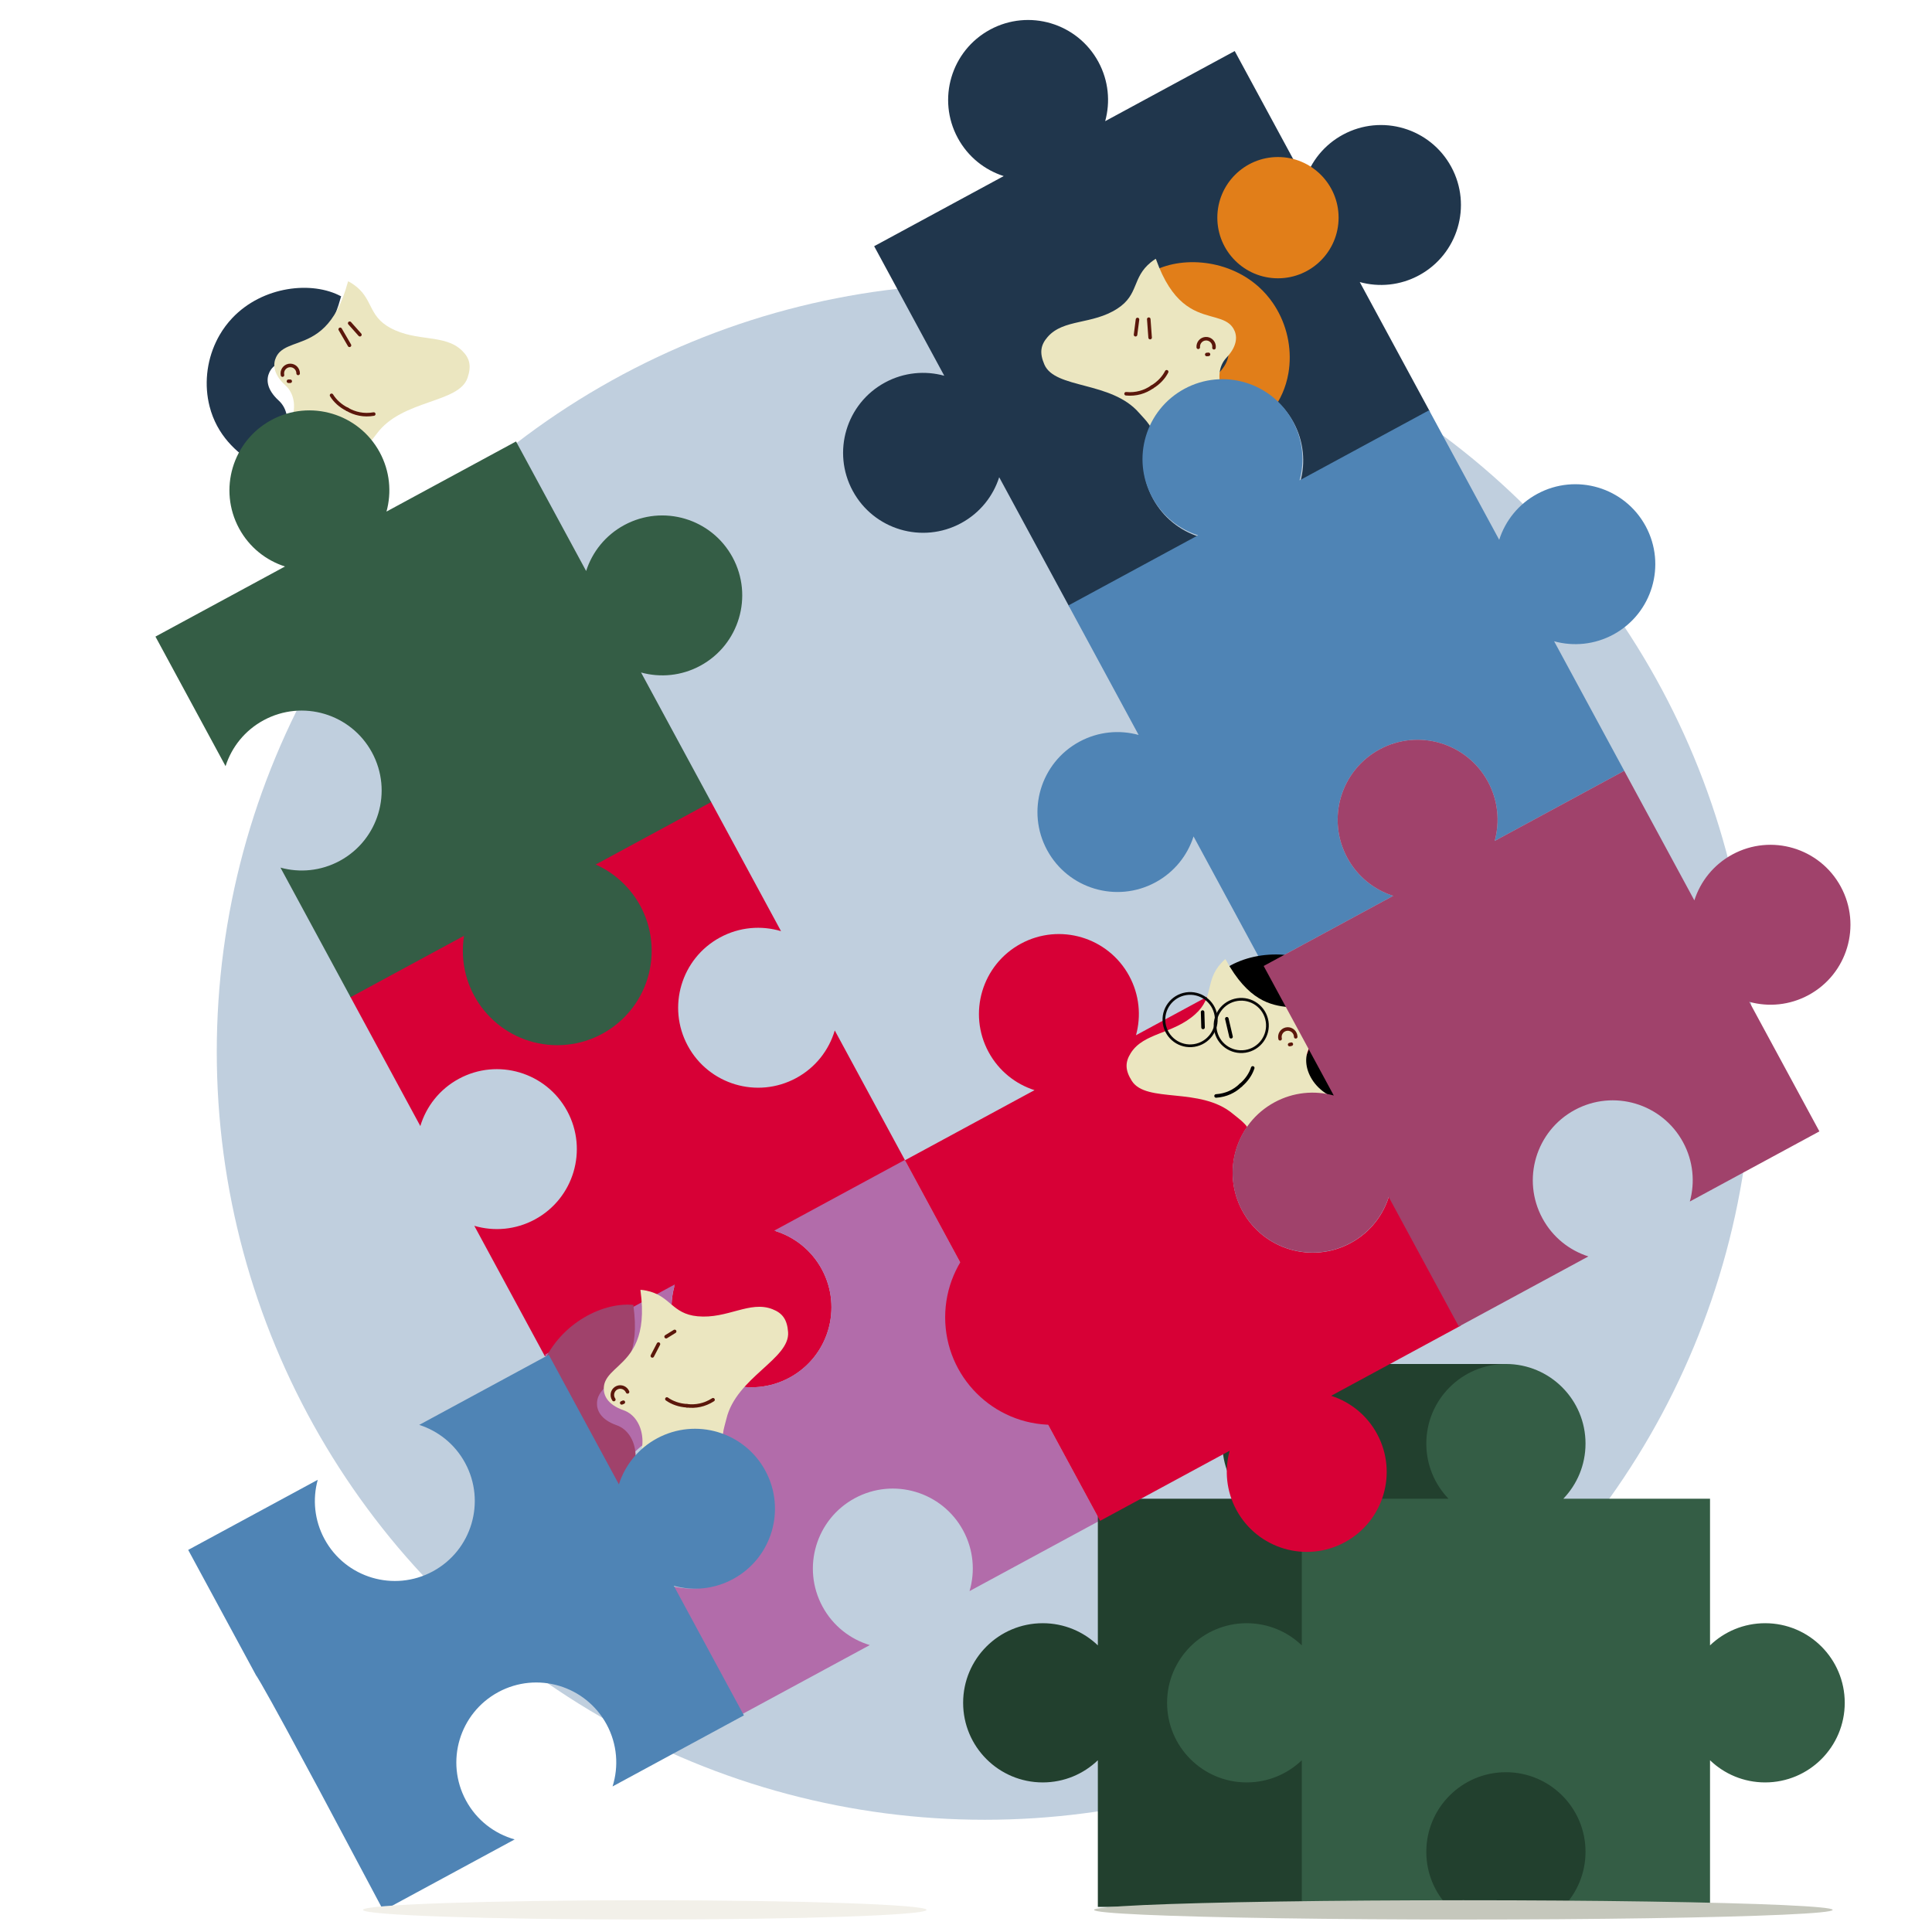 <?xml version="1.0" encoding="utf-8"?>
<svg xmlns="http://www.w3.org/2000/svg" width="701" height="701" viewBox="0 0 701 701" fill="none">
<circle cx="357.303" cy="381.629" r="278.652" fill="#C0CFDE"/>
<path d="M127.075 361.576L152.51 408.577C154.642 401.497 159.464 395.226 166.48 391.43C180.57 383.805 198.173 389.046 205.798 403.136C213.423 417.226 208.183 434.83 194.092 442.455C187.077 446.251 179.189 446.858 172.097 444.771L197.704 492.089L244.71 466.651C242.792 473.616 243.456 481.303 247.166 488.157C254.791 502.248 272.394 507.489 286.485 499.864C300.575 492.239 305.815 474.635 298.19 460.545C294.481 453.69 288.41 448.929 281.53 446.726L328.537 421.287L302.886 373.887C300.773 381.018 295.935 387.341 288.878 391.16C274.787 398.786 257.184 393.544 249.559 379.454C241.934 365.364 247.175 347.761 261.265 340.136C268.323 336.316 276.262 335.725 283.387 337.857L257.908 290.774L210.901 316.213C217.781 318.416 223.852 323.177 227.562 330.032C235.187 344.122 229.946 361.726 215.856 369.351C201.766 376.976 184.162 371.735 176.537 357.644C172.828 350.79 172.163 343.103 174.081 336.138L127.075 361.576Z" fill="#D70036"/>
<path d="M268.587 622.333L315.587 596.898C308.508 594.766 302.237 589.943 298.441 582.928C290.815 568.838 296.057 551.235 310.147 543.61C324.237 535.985 341.84 541.225 349.465 555.315C353.262 562.331 353.869 570.218 351.782 577.311L399.1 551.704L373.662 504.698C380.627 506.616 388.313 505.951 395.168 502.242C409.258 494.617 414.5 477.013 406.875 462.923C399.25 448.833 381.646 443.592 367.556 451.217C360.701 454.927 355.94 460.998 353.737 467.878L328.298 420.871L280.898 446.522C288.029 448.635 294.352 453.472 298.171 460.53C305.796 474.62 300.555 492.224 286.465 499.848C272.375 507.474 254.771 502.233 247.146 488.143C243.327 481.085 242.735 473.146 244.868 466.02L197.785 491.5L223.224 538.507C225.427 531.627 230.188 525.556 237.043 521.846C251.133 514.221 268.736 519.462 276.362 533.552C283.987 547.642 278.745 565.245 264.655 572.87C257.8 576.58 250.114 577.245 243.149 575.327L268.587 622.333Z" fill="#B26CAA"/>
<g filter="url(#filter0_d_3388_97021)">
<path d="M101.16 141.943C107.372 147.624 104.003 160.697 92.388 164.81H92.38C85.797 160.851 78.689 154.443 76.032 143.996C74.093 136.352 74.893 127.957 78.374 120.628C78.762 119.796 79.19 118.988 79.65 118.188C80.935 115.958 82.494 113.849 84.311 111.934C95.304 100.347 113.26 98.383 123.809 104.12L123.704 104.314C119.245 120.878 111.725 124.232 105.756 126.421C103.131 127.391 100.813 128.134 99.173 129.686C98.672 130.154 98.155 130.817 97.76 131.641C96.613 134.017 96.532 137.726 101.16 141.943V141.943Z" fill="#20364C"/>
</g>
<g filter="url(#filter1_i_3388_97021)">
<path d="M123.782 104.198C124.415 104.529 125.015 104.893 125.591 105.289C133.006 110.378 130.758 116.647 139.09 121.138C148.694 126.316 158.794 123.214 165.089 129.378C167.887 132.108 168.545 134.912 167.06 139.266C163.896 148.515 143.348 147.045 134.182 159.445C131.964 162.442 129.25 164.927 129.233 170.456C125.107 170.644 107.471 171.55 102.975 169.89C102.958 169.882 102.942 169.882 102.926 169.874C100.444 168.929 96.444 167.402 92.226 164.874C103.891 160.762 107.274 147.691 101.036 142.012C96.388 137.796 96.469 134.088 97.621 131.713C98.018 130.889 98.537 130.226 99.04 129.758C100.687 128.207 103.015 127.464 105.652 126.494C111.646 124.305 119.199 120.952 123.677 104.392L123.782 104.198Z" fill="#EBE6C0"/>
</g>
<path d="M102.5 136.1C102.459 135.902 102.435 135.696 102.435 135.482C102.435 133.884 103.725 132.591 105.31 132.591C106.894 132.591 108.177 133.884 108.177 135.482" stroke="#5B170B" stroke-width="1.284" stroke-miterlimit="10" stroke-linecap="round"/>
<path d="M105.306 138.333C105.091 138.333 104.875 138.333 104.668 138.333" stroke="#5B170B" stroke-width="1.284" stroke-miterlimit="10" stroke-linecap="round"/>
<path d="M126.042 148.541C128.708 150.097 131.99 150.866 135.612 150.232" stroke="#5B170B" stroke-width="1.284" stroke-miterlimit="10" stroke-linecap="round"/>
<path d="M126.042 148.54C123.523 147.295 121.534 145.46 120.299 143.436" stroke="#5B170B" stroke-width="1.284" stroke-miterlimit="10" stroke-linecap="round"/>
<path d="M123.441 119.495L126.812 125.294" stroke="#5B170B" stroke-width="1.284" stroke-linecap="round"/>
<path d="M126.877 117.279L130.59 121.448" stroke="#5B170B" stroke-width="1.284" stroke-linecap="round"/>
<path fill-rule="evenodd" clip-rule="evenodd" d="M472.399 494.902H472.459H546.459V551.902L546.459 597C551.649 592.02 558.695 588.959 566.456 588.959C582.408 588.959 595.339 601.89 595.339 617.842C595.339 627.437 590.66 635.94 583.459 641.193V691.902H546.459H534.459H509.459H493.242H451.557H418.459H398.339V638.685C393.15 643.665 386.104 646.726 378.343 646.726C362.391 646.726 349.459 633.794 349.459 617.842C349.459 601.89 362.391 588.959 378.343 588.959C386.104 588.959 393.15 592.02 398.339 597V543.782H451.557C446.577 538.592 443.516 531.546 443.516 523.786C443.516 507.834 456.447 494.902 472.399 494.902Z" fill="#22402E"/>
<path d="M546.399 494.902C562.351 494.902 575.283 507.834 575.283 523.786C575.283 531.546 572.222 538.592 567.242 543.782H620.459V597C625.649 592.02 632.695 588.959 640.456 588.959C656.408 588.959 669.339 601.89 669.339 617.842C669.339 633.794 656.408 646.726 640.456 646.726C632.695 646.726 625.649 643.665 620.459 638.685V691.902H567.242C572.222 686.712 575.283 679.667 575.283 671.906C575.283 655.954 562.351 643.023 546.399 643.023C530.447 643.023 517.516 655.954 517.516 671.906C517.516 679.667 520.577 686.712 525.557 691.902H472.339V638.685C467.15 643.665 460.104 646.726 452.343 646.726C436.391 646.726 423.459 633.794 423.459 617.842C423.459 601.89 436.391 588.959 452.343 588.959C460.104 588.959 467.15 592.02 472.339 597V543.782H525.557C520.577 538.592 517.516 531.546 517.516 523.786C517.516 507.834 530.447 494.902 546.399 494.902Z" fill="#345D45"/>
<path d="M450.76 439.314C458.385 453.404 475.989 458.644 490.079 451.018C497.266 447.128 502.15 440.643 504.199 433.352L529.992 481.007L482.987 506.448C489.866 508.651 495.938 513.411 499.648 520.266C507.274 534.356 502.034 551.959 487.944 559.585C473.855 567.211 456.251 561.971 448.625 547.881C444.915 541.027 444.25 533.34 446.168 526.376L399.163 551.816L373.722 504.811C380.687 506.729 388.374 506.064 395.228 502.354C409.318 494.729 414.558 477.125 406.932 463.035C399.306 448.945 381.702 443.705 367.613 451.331C360.758 455.041 355.998 461.113 353.795 467.993L328.354 420.988L375.359 395.547C368.48 393.344 362.408 388.584 358.698 381.729C351.072 367.639 356.312 350.036 370.402 342.41C384.491 334.784 402.095 340.024 409.721 354.114C413.431 360.968 414.096 368.655 412.178 375.62L459.183 350.179L484.976 397.835C477.751 395.563 469.65 396.105 462.464 399.995C448.374 407.621 443.134 425.224 450.76 439.314Z" fill="#D70036"/>
<path d="M265.811 202.231C273.436 216.321 268.195 233.924 254.105 241.549C247.25 245.259 239.564 245.923 232.599 244.005L258.037 291.011L211.03 316.45C217.91 318.653 223.981 323.413 227.691 330.268C235.316 344.358 230.075 361.962 215.985 369.587C201.895 377.212 184.291 371.971 176.666 357.881C172.957 351.026 172.292 343.339 174.211 336.375L127.204 361.813L101.766 314.807C108.731 316.725 116.418 316.06 123.272 312.351C137.362 304.726 142.603 287.122 134.978 273.032C127.353 258.942 109.75 253.701 95.659 261.326C88.805 265.036 84.044 271.107 81.841 277.987L56.403 230.981L103.409 205.542C96.529 203.339 90.458 198.579 86.748 191.724C79.123 177.634 84.364 160.03 98.454 152.405C112.544 144.78 130.148 150.021 137.773 164.111C141.483 170.966 142.147 178.653 140.229 185.617L187.235 160.179L212.673 207.185C214.877 200.306 219.637 194.234 226.492 190.525C240.582 182.9 258.186 188.141 265.811 202.231Z" fill="#345D45"/>
<path d="M359.223 10.754C373.313 3.128 390.917 8.368 398.542 22.457C402.252 29.312 402.917 36.998 400.999 43.963L448.004 18.523L473.445 65.528C475.648 58.648 480.408 52.576 487.263 48.866C501.352 41.24 518.956 46.48 526.582 60.57C534.208 74.659 528.968 92.263 514.878 99.889C508.023 103.599 500.337 104.264 493.372 102.346L518.813 149.351L471.808 174.792C473.726 167.827 473.061 160.14 469.351 153.286C461.725 139.196 444.121 133.956 430.032 141.582C415.942 149.208 410.702 166.812 418.328 180.901C422.038 187.756 428.11 192.516 434.99 194.719L387.985 220.16L362.544 173.155C360.341 180.035 355.581 186.106 348.726 189.816C334.636 197.442 317.032 192.202 309.407 178.113C301.781 164.023 307.021 146.419 321.11 138.793C327.965 135.083 335.652 134.418 342.616 136.336L317.176 89.331L364.181 63.891C357.301 61.687 351.229 56.927 347.519 50.073C339.893 35.983 345.133 18.379 359.223 10.754Z" fill="#20364C"/>
<g filter="url(#filter2_d_3388_97021)">
<path d="M442.274 131.9C436.527 138.051 440.911 150.82 452.813 154.008L452.821 154.007C459.073 149.544 465.656 142.598 467.485 131.974C468.818 124.201 467.362 115.895 463.316 108.862C462.864 108.063 462.374 107.291 461.852 106.53C460.397 104.407 458.677 102.427 456.715 100.661C444.846 89.972 426.792 89.425 416.726 95.972L416.846 96.157C422.591 112.32 430.351 115.073 436.473 116.787C439.166 117.548 441.536 118.107 443.292 119.525C443.828 119.953 444.396 120.572 444.855 121.363C446.185 123.641 446.556 127.332 442.274 131.9V131.9Z" fill="#E17E19"/>
</g>
<g filter="url(#filter3_i_3388_97021)">
<path d="M416.759 96.047C416.154 96.427 415.584 96.837 415.041 97.276C408.049 102.932 410.781 109.005 402.828 114.137C393.66 120.053 383.348 117.753 377.556 124.392C374.98 127.334 374.545 130.18 376.367 134.404C380.247 143.377 400.616 140.298 410.728 151.94C413.174 154.753 416.075 157.018 416.525 162.528C420.653 162.392 438.306 161.911 442.659 159.903C442.674 159.894 442.69 159.893 442.706 159.883C445.106 158.746 448.973 156.91 452.98 154.059C441.028 150.875 436.63 138.11 442.403 131.959C446.706 127.391 446.334 123.701 444.999 121.423C444.538 120.633 443.969 120.013 443.43 119.586C441.667 118.169 439.288 117.611 436.583 116.851C430.435 115.139 422.643 112.39 416.879 96.232L416.759 96.047Z" fill="#EBE6C0"/>
</g>
<path d="M440.479 126.18C440.505 125.98 440.513 125.773 440.496 125.559C440.371 123.966 438.982 122.778 437.403 122.902C435.823 123.027 434.646 124.417 434.772 126.01" stroke="#5B170B" stroke-width="1.284" stroke-miterlimit="10" stroke-linecap="round"/>
<path d="M437.857 128.626C438.072 128.609 438.287 128.592 438.493 128.576" stroke="#5B170B" stroke-width="1.284" stroke-miterlimit="10" stroke-linecap="round"/>
<path d="M417.987 140.43C415.451 142.191 412.24 143.215 408.579 142.868" stroke="#5B170B" stroke-width="1.284" stroke-miterlimit="10" stroke-linecap="round"/>
<path d="M417.987 140.429C420.4 138.991 422.239 137.005 423.311 134.89" stroke="#5B170B" stroke-width="1.284" stroke-miterlimit="10" stroke-linecap="round"/>
<path d="M416.815 115.807L417.306 122.496" stroke="#5B170B" stroke-width="1.284" stroke-linecap="round"/>
<path d="M412.728 115.916L412.015 121.454" stroke="#5B170B" stroke-width="1.284" stroke-linecap="round"/>
<g filter="url(#filter4_d_3388_97021)">
<path d="M223.768 513.713C231.706 516.514 233.715 529.864 224.631 538.189L224.623 538.192C217.017 537.121 207.97 534.001 201.441 525.423C196.669 519.145 194.124 511.105 194.464 502.998C194.496 502.081 194.574 501.17 194.685 500.253C194.995 497.699 195.606 495.148 196.531 492.675C202.121 477.714 217.881 468.889 229.833 470.047L229.812 470.266C232.182 487.255 226.571 493.281 221.932 497.629C219.895 499.548 218.052 501.138 217.149 503.207C216.871 503.834 216.654 504.646 216.612 505.559C216.484 508.194 217.86 511.639 223.768 513.713V513.713Z" fill="#A0426B"/>
</g>
<g filter="url(#filter5_i_3388_97021)">
<path d="M229.839 470.128C230.551 470.186 231.246 470.286 231.93 470.425C240.744 472.212 241.126 478.86 250.55 479.739C261.414 480.751 269.498 473.949 277.701 477.162C281.345 478.581 283.045 480.905 283.38 485.493C284.083 495.243 264.595 501.92 261.004 516.917C260.134 520.542 258.606 523.89 260.752 528.986C257.028 530.772 241.149 538.498 236.361 538.728C236.343 538.727 236.328 538.733 236.31 538.732C233.655 538.832 229.378 538.99 224.507 538.311C233.637 529.967 231.642 516.614 223.681 513.825C217.754 511.76 216.38 508.315 216.512 505.679C216.556 504.765 216.775 503.953 217.054 503.325C217.964 501.254 219.817 499.66 221.864 497.737C226.527 493.379 232.168 487.341 229.818 470.348L229.839 470.128Z" fill="#EBE6C0"/>
</g>
<path d="M222.717 507.81C222.602 507.644 222.499 507.464 222.416 507.267C221.791 505.796 222.474 504.102 223.932 503.482C225.391 502.863 227.077 503.552 227.701 505.023" stroke="#5B170B" stroke-width="1.284" stroke-miterlimit="10" stroke-linecap="round"/>
<path d="M226.174 508.769C225.975 508.854 225.776 508.938 225.586 509.019" stroke="#5B170B" stroke-width="1.284" stroke-miterlimit="10" stroke-linecap="round"/>
<path d="M249.249 510.061C252.311 510.451 255.632 509.877 258.719 507.878" stroke="#5B170B" stroke-width="1.284" stroke-miterlimit="10" stroke-linecap="round"/>
<path d="M249.249 510.06C246.444 509.899 243.896 508.987 241.968 507.606" stroke="#5B170B" stroke-width="1.284" stroke-miterlimit="10" stroke-linecap="round"/>
<path d="M238.915 487.68L236.69 491.976" stroke="#5B170B" stroke-width="1.284" stroke-linecap="round"/>
<path d="M241.689 484.997L244.789 483.083" stroke="#5B170B" stroke-width="1.284" stroke-linecap="round"/>
<path d="M429.744 141.085C443.834 133.459 461.437 138.699 469.063 152.788C472.773 159.643 473.438 167.329 471.52 174.294L518.525 148.854L543.966 195.859C546.169 188.979 550.929 182.907 557.784 179.197C571.873 171.571 589.477 176.811 597.103 190.901C604.729 204.991 599.489 222.594 585.399 230.22C578.544 233.93 570.858 234.595 563.893 232.677L589.334 279.682L542.329 305.123C544.247 298.158 543.582 290.471 539.872 283.617C532.246 269.527 514.642 264.287 500.553 271.913C486.463 279.539 481.223 297.143 488.849 311.232C492.559 318.087 498.631 322.847 505.511 325.05L458.506 350.491L433.065 303.486C430.862 310.366 426.102 316.438 419.247 320.148C405.157 327.773 387.553 322.533 379.928 308.444C372.302 294.354 377.542 276.75 391.631 269.124C398.486 265.414 406.173 264.75 413.137 266.667L387.697 219.662L434.702 194.222C427.822 192.018 421.75 187.258 418.04 180.404C410.414 166.314 415.654 148.71 429.744 141.085Z" fill="#4F84B5"/>
<path d="M180.782 613.968C166.692 621.593 161.451 639.197 169.076 653.287C172.965 660.474 179.451 665.358 186.742 667.408L139.085 693.198L113.702 645.495C118.736 654.956 111.311 641.056 103.691 626.975C96.067 612.888 91.073 604.479 93.719 609.369L68.283 562.365L115.289 536.927C113.371 543.892 114.036 551.579 117.745 558.433C125.37 572.523 142.974 577.764 157.064 570.139C171.154 562.514 176.395 544.911 168.77 530.821C165.06 523.966 158.989 519.206 152.109 517.002L199.115 491.564L224.554 538.57C226.757 531.691 231.517 525.619 238.372 521.909C252.462 514.284 270.066 519.525 277.691 533.615C285.316 547.706 280.075 565.309 265.985 572.934C259.13 576.644 251.443 577.308 244.479 575.39L269.917 622.396L222.26 648.187C224.532 640.962 223.99 632.861 220.101 625.674C212.476 611.584 194.872 606.343 180.782 613.968Z" fill="#4F84B5"/>
<g filter="url(#filter6_d_3388_97021)">
<path d="M472.801 381.559C468.085 388.531 474.41 400.459 486.663 401.749L486.671 401.747C492.149 396.362 497.567 388.473 497.715 377.694C497.817 369.809 495.081 361.832 489.987 355.517C489.416 354.798 488.811 354.112 488.177 353.442C486.408 351.573 484.4 349.885 482.186 348.447C468.794 339.743 450.875 342.022 441.955 350.061L442.103 350.225C450.302 365.292 458.396 366.799 464.711 367.537C467.49 367.867 469.918 368.05 471.874 369.176C472.47 369.515 473.128 370.038 473.705 370.748C475.374 372.79 476.317 376.378 472.801 381.559V381.559Z" fill="black"/>
</g>
<g filter="url(#filter7_i_3388_97021)">
<path d="M442 350.13C441.462 350.6 440.963 351.094 440.495 351.613C434.472 358.291 438.119 363.863 431.065 370.173C422.933 377.449 412.388 376.788 407.704 384.249C405.62 387.557 405.635 390.436 408.094 394.324C413.327 402.581 432.966 396.359 444.771 406.279C447.627 408.676 450.846 410.46 452.151 415.832C456.207 415.053 473.568 411.821 477.554 409.158C477.568 409.147 477.584 409.143 477.598 409.131C479.791 407.633 483.324 405.216 486.836 401.773C474.534 400.495 468.196 388.574 472.938 381.597C476.474 376.412 475.531 372.826 473.857 370.785C473.278 370.076 472.619 369.553 472.02 369.215C470.057 368.091 467.62 367.911 464.83 367.583C458.49 366.852 450.364 365.354 442.147 350.294L442 350.13Z" fill="#EBE6C0"/>
</g>
<path d="M470.135 376.189C470.128 375.987 470.104 375.781 470.054 375.573C469.681 374.019 468.125 373.062 466.584 373.432C465.043 373.801 464.098 375.358 464.47 376.912" stroke="#5B170B" stroke-width="1.284" stroke-miterlimit="10" stroke-linecap="round"/>
<path d="M467.926 379.015C468.136 378.964 468.346 378.914 468.547 378.866" stroke="#5B170B" stroke-width="1.284" stroke-miterlimit="10" stroke-linecap="round"/>
<path d="M450.144 393.776C447.914 395.911 444.902 397.425 441.232 397.654" stroke="black" stroke-width="1.284" stroke-miterlimit="10" stroke-linecap="round"/>
<path d="M450.144 393.776C452.303 391.978 453.809 389.73 454.537 387.473" stroke="black" stroke-width="1.284" stroke-miterlimit="10" stroke-linecap="round"/>
<path d="M445.141 369.638L446.67 376.168" stroke="black" stroke-width="1.284" stroke-linecap="round"/>
<path d="M436.35 367.211L436.511 372.791" stroke="black" stroke-width="1.284" stroke-linecap="round"/>
<path d="M500.553 271.913C514.642 264.287 532.246 269.527 539.872 283.617C543.582 290.471 544.247 298.157 542.329 305.122L589.334 279.682L614.775 326.687C616.977 319.807 621.738 313.735 628.592 310.025C642.682 302.399 660.286 307.639 667.912 321.729C675.537 335.819 670.297 353.423 656.208 361.048C649.353 364.758 641.667 365.423 634.702 363.505L660.143 410.51L613.138 435.951C615.055 428.986 614.391 421.3 610.681 414.445C603.055 400.356 585.451 395.116 571.361 402.741C557.272 410.367 552.032 427.971 559.658 442.061C563.367 448.915 569.439 453.675 576.319 455.878L529.314 481.319L503.873 434.314C501.67 441.194 496.91 447.266 490.056 450.976C475.966 458.601 458.362 453.361 450.736 439.272C443.11 425.182 448.35 407.578 462.44 399.953C469.295 396.242 476.981 395.578 483.946 397.496L458.505 350.491L505.51 325.05C498.63 322.847 492.559 318.086 488.849 311.232C481.223 297.142 486.463 279.538 500.553 271.913Z" fill="#A0426B"/>
<circle cx="463.691" cy="78.977" r="22" fill="#E17E19"/>
<circle cx="431.81" cy="369.954" r="9.5" transform="rotate(-8.984 431.81 369.954)" stroke="#080808"/>
<circle cx="450.369" cy="372.082" r="9.5" transform="rotate(-8.984 450.369 372.082)" stroke="#080808"/>
<circle cx="202.191" cy="344.977" r="34.256" fill="#345D45"/>
<g filter="url(#filter8_f_3388_97021)">
<ellipse cx="233.941" cy="692.976" rx="102.25" ry="3.5" fill="#F2F0E9"/>
</g>
<circle cx="381.941" cy="477.977" r="39" fill="#D70036"/>
<g filter="url(#filter9_f_3388_97021)">
<ellipse cx="530.96" cy="692.976" rx="133.994" ry="3.5" fill="#C5C7BC"/>
</g>
<defs>
<filter id="filter0_d_3388_97021" x="61.299" y="90.732" width="76.21" height="91.204" filterUnits="userSpaceOnUse" color-interpolation-filters="sRGB">
<feFlood flood-opacity="0" result="BackgroundImageFix"/>
<feColorMatrix in="SourceAlpha" type="matrix" values="0 0 0 0 0 0 0 0 0 0 0 0 0 0 0 0 0 0 127 0" result="hardAlpha"/>
<feOffset dy="3.425"/>
<feGaussianBlur stdDeviation="6.85"/>
<feColorMatrix type="matrix" values="0 0 0 0 0.031 0 0 0 0 0.031 0 0 0 0 0.031 0 0 0 0.12 0"/>
<feBlend mode="normal" in2="BackgroundImageFix" result="effect1_dropShadow_3388_97021"/>
<feBlend mode="normal" in="SourceGraphic" in2="effect1_dropShadow_3388_97021" result="shape"/>
</filter>
<filter id="filter1_i_3388_97021" x="92.226" y="102.057" width="78.175" height="68.814" filterUnits="userSpaceOnUse" color-interpolation-filters="sRGB">
<feFlood flood-opacity="0" result="BackgroundImageFix"/>
<feBlend mode="normal" in="SourceGraphic" in2="BackgroundImageFix" result="shape"/>
<feColorMatrix in="SourceAlpha" type="matrix" values="0 0 0 0 0 0 0 0 0 0 0 0 0 0 0 0 0 0 127 0" result="hardAlpha"/>
<feOffset dx="2.569" dy="-2.141"/>
<feGaussianBlur stdDeviation="4.924"/>
<feComposite in2="hardAlpha" operator="arithmetic" k2="-1" k3="1"/>
<feColorMatrix type="matrix" values="0 0 0 0 0.925 0 0 0 0 0.729 0 0 0 0 0.196 0 0 0 0.7 0"/>
<feBlend mode="normal" in2="shape" result="effect1_innerShadow_3388_97021"/>
</filter>
<filter id="filter2_d_3388_97021" x="403.025" y="81.427" width="78.642" height="89.707" filterUnits="userSpaceOnUse" color-interpolation-filters="sRGB">
<feFlood flood-opacity="0" result="BackgroundImageFix"/>
<feColorMatrix in="SourceAlpha" type="matrix" values="0 0 0 0 0 0 0 0 0 0 0 0 0 0 0 0 0 0 127 0" result="hardAlpha"/>
<feOffset dy="3.425"/>
<feGaussianBlur stdDeviation="6.85"/>
<feColorMatrix type="matrix" values="0 0 0 0 0.031 0 0 0 0 0.031 0 0 0 0 0.031 0 0 0 0.12 0"/>
<feBlend mode="normal" in2="BackgroundImageFix" result="effect1_dropShadow_3388_97021"/>
<feBlend mode="normal" in="SourceGraphic" in2="effect1_dropShadow_3388_97021" result="shape"/>
</filter>
<filter id="filter3_i_3388_97021" x="375.256" y="93.907" width="80.293" height="68.622" filterUnits="userSpaceOnUse" color-interpolation-filters="sRGB">
<feFlood flood-opacity="0" result="BackgroundImageFix"/>
<feBlend mode="normal" in="SourceGraphic" in2="BackgroundImageFix" result="shape"/>
<feColorMatrix in="SourceAlpha" type="matrix" values="0 0 0 0 0 0 0 0 0 0 0 0 0 0 0 0 0 0 127 0" result="hardAlpha"/>
<feOffset dx="2.569" dy="-2.141"/>
<feGaussianBlur stdDeviation="4.924"/>
<feComposite in2="hardAlpha" operator="arithmetic" k2="-1" k3="1"/>
<feColorMatrix type="matrix" values="0 0 0 0 0.925 0 0 0 0 0.729 0 0 0 0 0.196 0 0 0 0.7 0"/>
<feBlend mode="normal" in2="shape" result="effect1_innerShadow_3388_97021"/>
</filter>
<filter id="filter4_d_3388_97021" x="180.733" y="459.669" width="63.596" height="95.649" filterUnits="userSpaceOnUse" color-interpolation-filters="sRGB">
<feFlood flood-opacity="0" result="BackgroundImageFix"/>
<feColorMatrix in="SourceAlpha" type="matrix" values="0 0 0 0 0 0 0 0 0 0 0 0 0 0 0 0 0 0 127 0" result="hardAlpha"/>
<feOffset dy="3.425"/>
<feGaussianBlur stdDeviation="6.85"/>
<feColorMatrix type="matrix" values="0 0 0 0 0.031 0 0 0 0 0.031 0 0 0 0 0.031 0 0 0 0.12 0"/>
<feBlend mode="normal" in2="BackgroundImageFix" result="effect1_dropShadow_3388_97021"/>
<feBlend mode="normal" in="SourceGraphic" in2="effect1_dropShadow_3388_97021" result="shape"/>
</filter>
<filter id="filter5_i_3388_97021" x="216.503" y="467.988" width="69.464" height="70.835" filterUnits="userSpaceOnUse" color-interpolation-filters="sRGB">
<feFlood flood-opacity="0" result="BackgroundImageFix"/>
<feBlend mode="normal" in="SourceGraphic" in2="BackgroundImageFix" result="shape"/>
<feColorMatrix in="SourceAlpha" type="matrix" values="0 0 0 0 0 0 0 0 0 0 0 0 0 0 0 0 0 0 127 0" result="hardAlpha"/>
<feOffset dx="2.569" dy="-2.141"/>
<feGaussianBlur stdDeviation="4.924"/>
<feComposite in2="hardAlpha" operator="arithmetic" k2="-1" k3="1"/>
<feColorMatrix type="matrix" values="0 0 0 0 0.925 0 0 0 0 0.729 0 0 0 0 0.196 0 0 0 0.7 0"/>
<feBlend mode="normal" in2="shape" result="effect1_innerShadow_3388_97021"/>
</filter>
<filter id="filter6_d_3388_97021" x="428.255" y="332.616" width="83.163" height="86.259" filterUnits="userSpaceOnUse" color-interpolation-filters="sRGB">
<feFlood flood-opacity="0" result="BackgroundImageFix"/>
<feColorMatrix in="SourceAlpha" type="matrix" values="0 0 0 0 0 0 0 0 0 0 0 0 0 0 0 0 0 0 127 0" result="hardAlpha"/>
<feOffset dy="3.425"/>
<feGaussianBlur stdDeviation="6.85"/>
<feColorMatrix type="matrix" values="0 0 0 0 0.031 0 0 0 0 0.031 0 0 0 0 0.031 0 0 0 0.12 0"/>
<feBlend mode="normal" in2="BackgroundImageFix" result="effect1_dropShadow_3388_97021"/>
<feBlend mode="normal" in="SourceGraphic" in2="effect1_dropShadow_3388_97021" result="shape"/>
</filter>
<filter id="filter7_i_3388_97021" x="406.192" y="347.99" width="83.213" height="67.842" filterUnits="userSpaceOnUse" color-interpolation-filters="sRGB">
<feFlood flood-opacity="0" result="BackgroundImageFix"/>
<feBlend mode="normal" in="SourceGraphic" in2="BackgroundImageFix" result="shape"/>
<feColorMatrix in="SourceAlpha" type="matrix" values="0 0 0 0 0 0 0 0 0 0 0 0 0 0 0 0 0 0 127 0" result="hardAlpha"/>
<feOffset dx="2.569" dy="-2.141"/>
<feGaussianBlur stdDeviation="4.924"/>
<feComposite in2="hardAlpha" operator="arithmetic" k2="-1" k3="1"/>
<feColorMatrix type="matrix" values="0 0 0 0 0.925 0 0 0 0 0.729 0 0 0 0 0.196 0 0 0 0.7 0"/>
<feBlend mode="normal" in2="shape" result="effect1_innerShadow_3388_97021"/>
</filter>
<filter id="filter8_f_3388_97021" x="127.691" y="685.476" width="212.5" height="15" filterUnits="userSpaceOnUse" color-interpolation-filters="sRGB">
<feFlood flood-opacity="0" result="BackgroundImageFix"/>
<feBlend mode="normal" in="SourceGraphic" in2="BackgroundImageFix" result="shape"/>
<feGaussianBlur stdDeviation="2" result="effect1_foregroundBlur_3388_97021"/>
</filter>
<filter id="filter9_f_3388_97021" x="392.966" y="685.476" width="275.988" height="15" filterUnits="userSpaceOnUse" color-interpolation-filters="sRGB">
<feFlood flood-opacity="0" result="BackgroundImageFix"/>
<feBlend mode="normal" in="SourceGraphic" in2="BackgroundImageFix" result="shape"/>
<feGaussianBlur stdDeviation="2" result="effect1_foregroundBlur_3388_97021"/>
</filter>
</defs>
</svg>